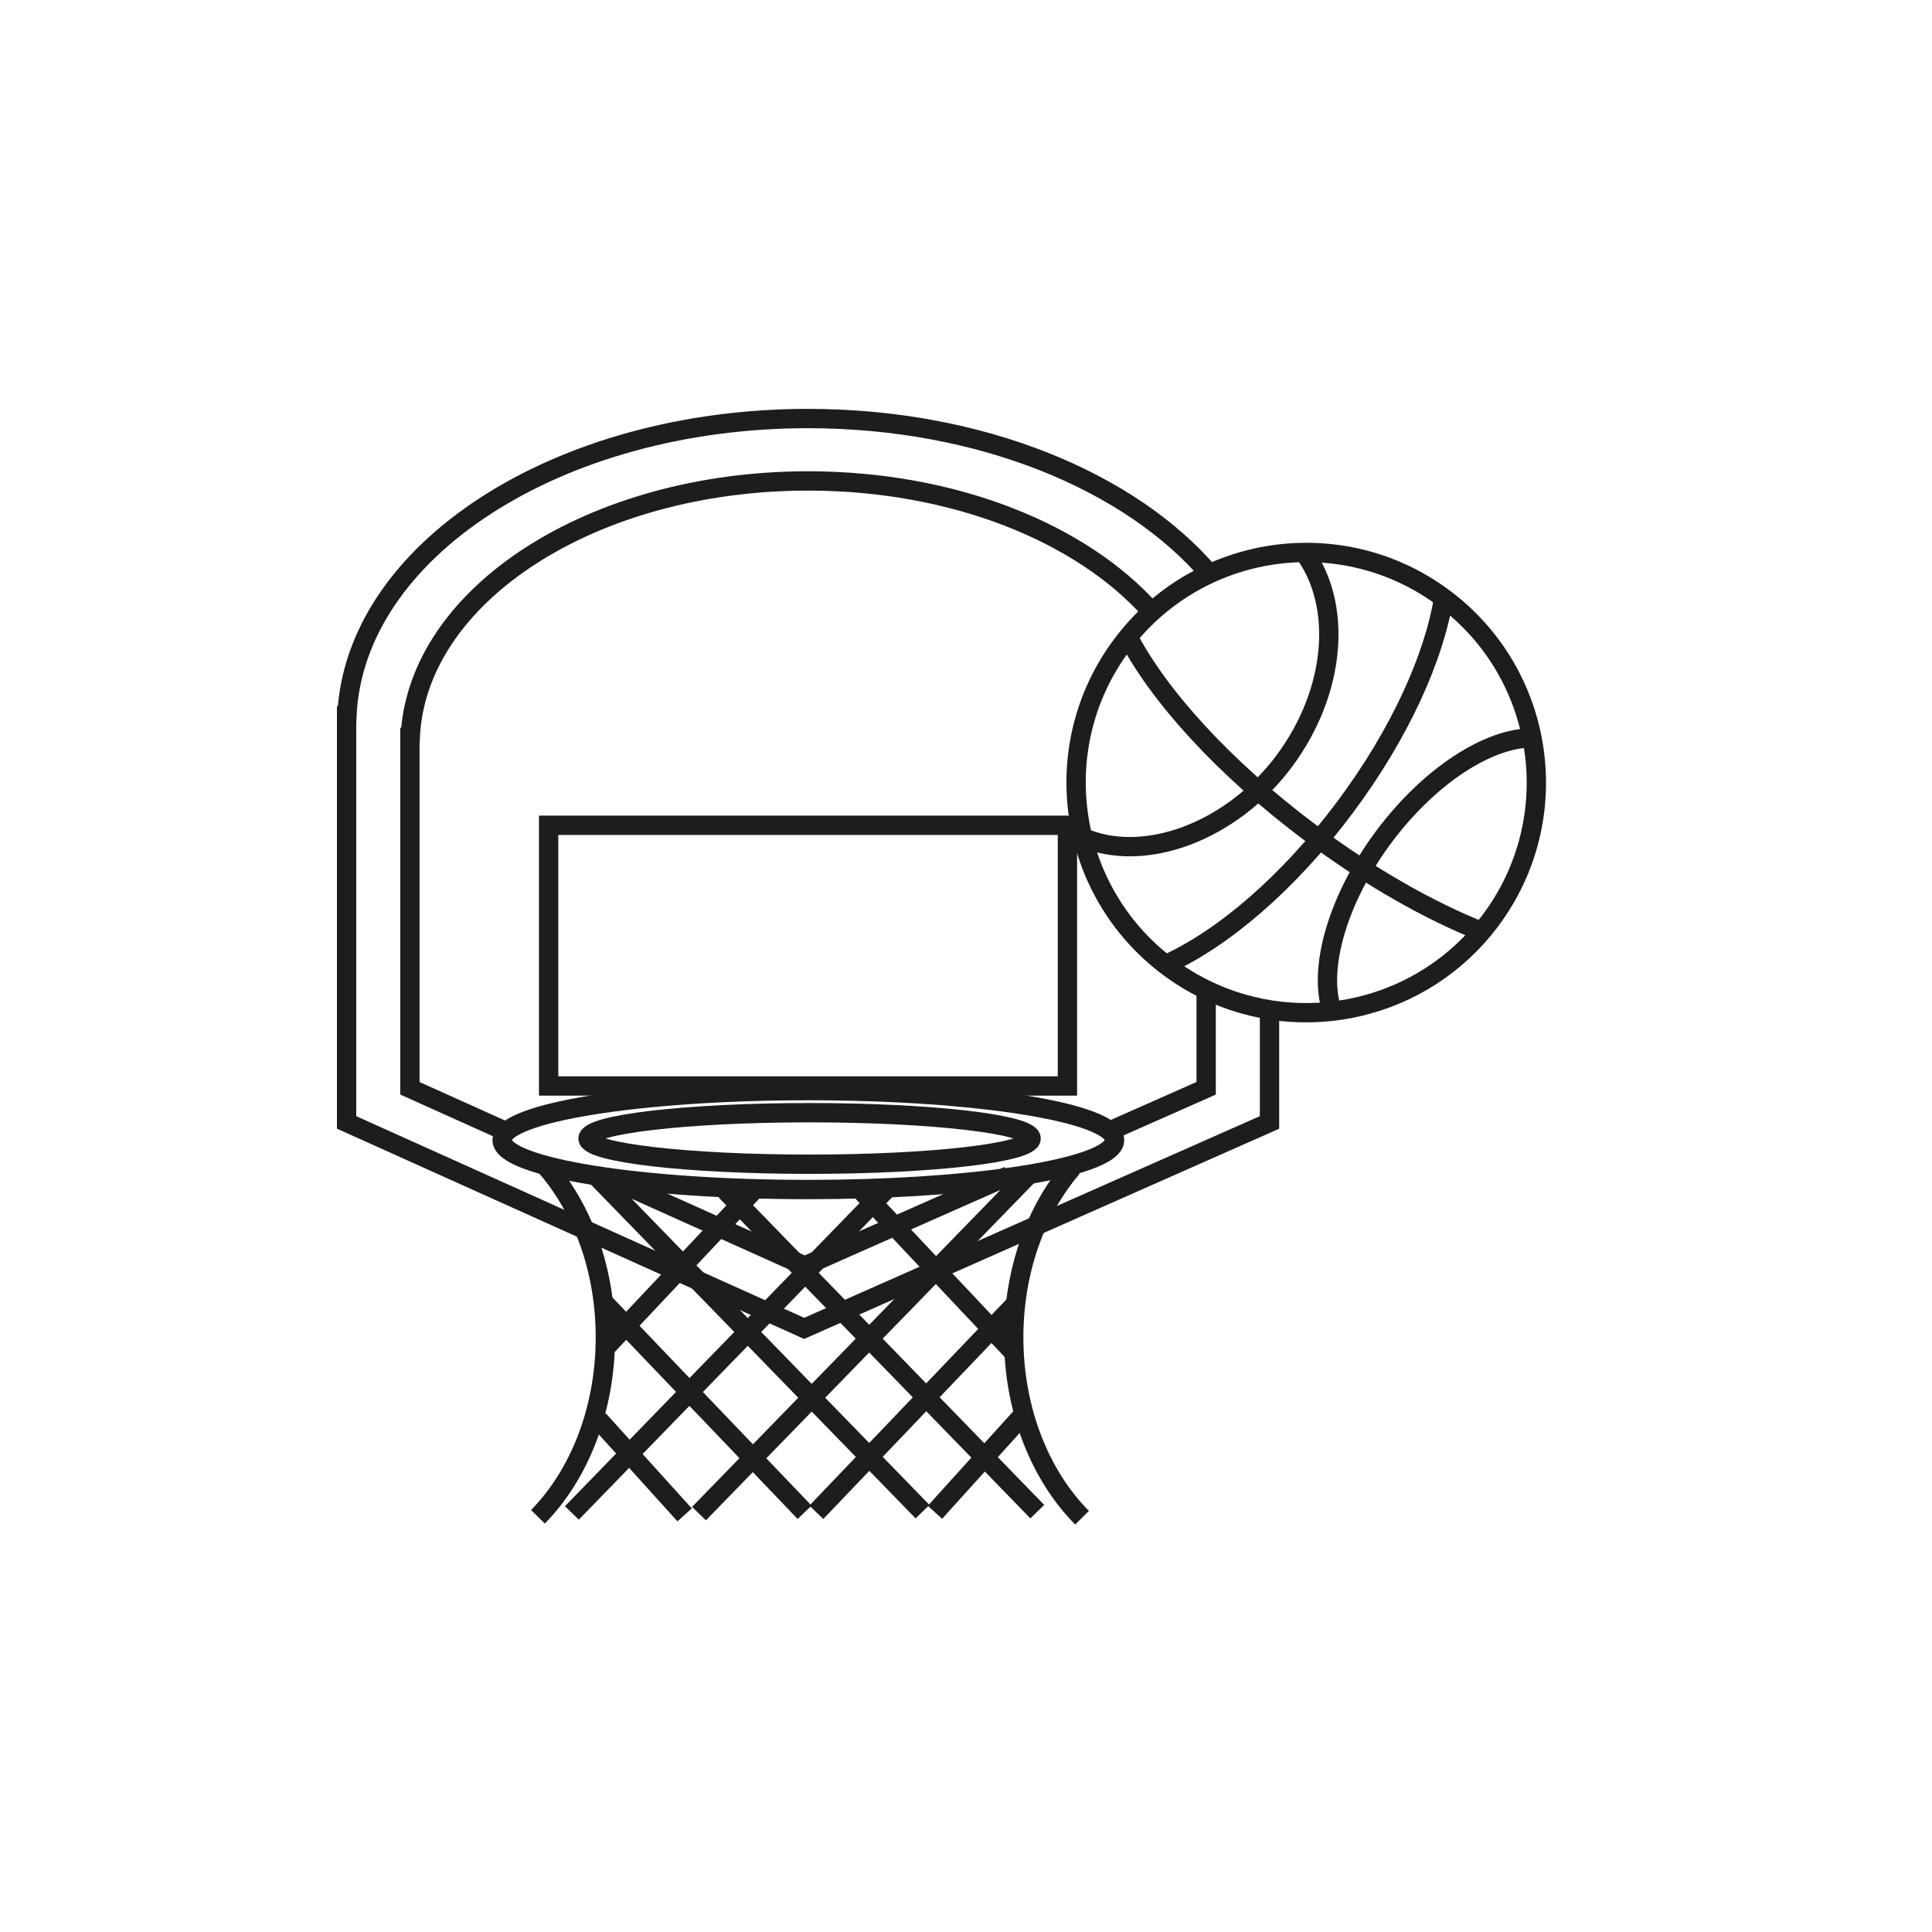 <?xml version="1.0" encoding="UTF-8"?>
<svg xmlns="http://www.w3.org/2000/svg" id="Ebene_1" data-name="Ebene 1" viewBox="0 0 300 300">
  <defs>
    <style>
      .cls-1 {
        fill: none;
        stroke: #1d1d1b;
        stroke-miterlimit: 10;
        stroke-width: 3px;
      }
    </style>
  </defs>
  <g>
    <path class="cls-1" d="m187.02,153.57c-1.92-.95-3.79-2.09-5.57-3.42-15.81-11.81-19.06-34.2-7.25-50.01s34.2-19.06,50.01-7.25c15.81,11.81,19.06,34.2,7.25,50.01-10.48,14.03-29.29,18.17-44.44,10.67"></path>
    <path class="cls-1" d="m202.49,85.78c6,8.17,5,21.59-3.11,32.45s-21.71,16.01-31.37,11.75"></path>
    <path class="cls-1" d="m237.95,114.58c-6.77-.02-15.95,5.82-23.08,15.37s-10.26,20.49-8.04,26.93"></path>
    <path class="cls-1" d="m224.21,92.6c-1.47,9.42-6.83,21.33-15.37,32.77-8.79,11.77-19.03,20.45-27.81,24.39"></path>
    <path class="cls-1" d="m230.14,144.68c-8.19-3.26-17.43-8.48-26.57-15.3-13.54-10.11-23.78-21.46-28.51-30.71"></path>
  </g>
  <path class="cls-1" d="m187.93,89.25c-12.28-14.48-35.64-24.26-62.46-24.26-38.86,0-70.47,20.54-71.6,46.15h-.05v63.15l71.05,31.98,72.26-31.98v-17.4"></path>
  <path class="cls-1" d="m178.7,94.85c-10.76-12.07-30.56-20.17-53.22-20.17-33.53,0-60.8,17.72-61.78,39.82h-.05v54.49l14.62,6.58"></path>
  <polyline class="cls-1" points="172.1 175.71 187.29 168.99 187.29 153.05"></polyline>
  <polyline class="cls-1" points="94.12 182.71 124.95 196.58 156.59 182.58"></polyline>
  <rect class="cls-1" x="85.19" y="128.15" width="80.56" height="40.48"></rect>
  <path class="cls-1" d="m157.17,182.76c-8.41,1.21-19.5,1.95-31.65,1.95-26.26,0-47.55-3.44-47.55-7.68s21.29-7.68,47.55-7.68,47.55,3.44,47.55,7.68c0,2.28-6.14,4.33-15.9,5.73"></path>
  <path class="cls-1" d="m84.73,181.09c5.69,6.5,9.27,15.99,9.27,26.57,0,11.3-4.09,21.37-10.47,27.87"></path>
  <path class="cls-1" d="m168.02,235.67c-6.45-6.49-10.61-16.62-10.61-28,0-10.47,3.52-19.89,9.1-26.38"></path>
  <ellipse class="cls-1" cx="125.71" cy="176.78" rx="34.4" ry="4"></ellipse>
  <line class="cls-1" x1="106.31" y1="235.23" x2="92.95" y2="220.46"></line>
  <line class="cls-1" x1="124.94" y1="234.83" x2="93.76" y2="202.24"></line>
  <line class="cls-1" x1="143.25" y1="234.73" x2="92.45" y2="182.5"></line>
  <line class="cls-1" x1="161.07" y1="234.73" x2="112.69" y2="184.93"></line>
  <line class="cls-1" x1="145.18" y1="234.83" x2="158.54" y2="220.05"></line>
  <line class="cls-1" x1="126.76" y1="234.83" x2="157.52" y2="202.64"></line>
  <line class="cls-1" x1="108.54" y1="235.03" x2="159.75" y2="182.4"></line>
  <line class="cls-1" x1="88.8" y1="234.93" x2="137.49" y2="184.83"></line>
  <line class="cls-1" x1="94.12" y1="209.17" x2="117.34" y2="184.53"></line>
  <line class="cls-1" x1="157.2" y1="209.8" x2="133.97" y2="185.16"></line>
</svg>
